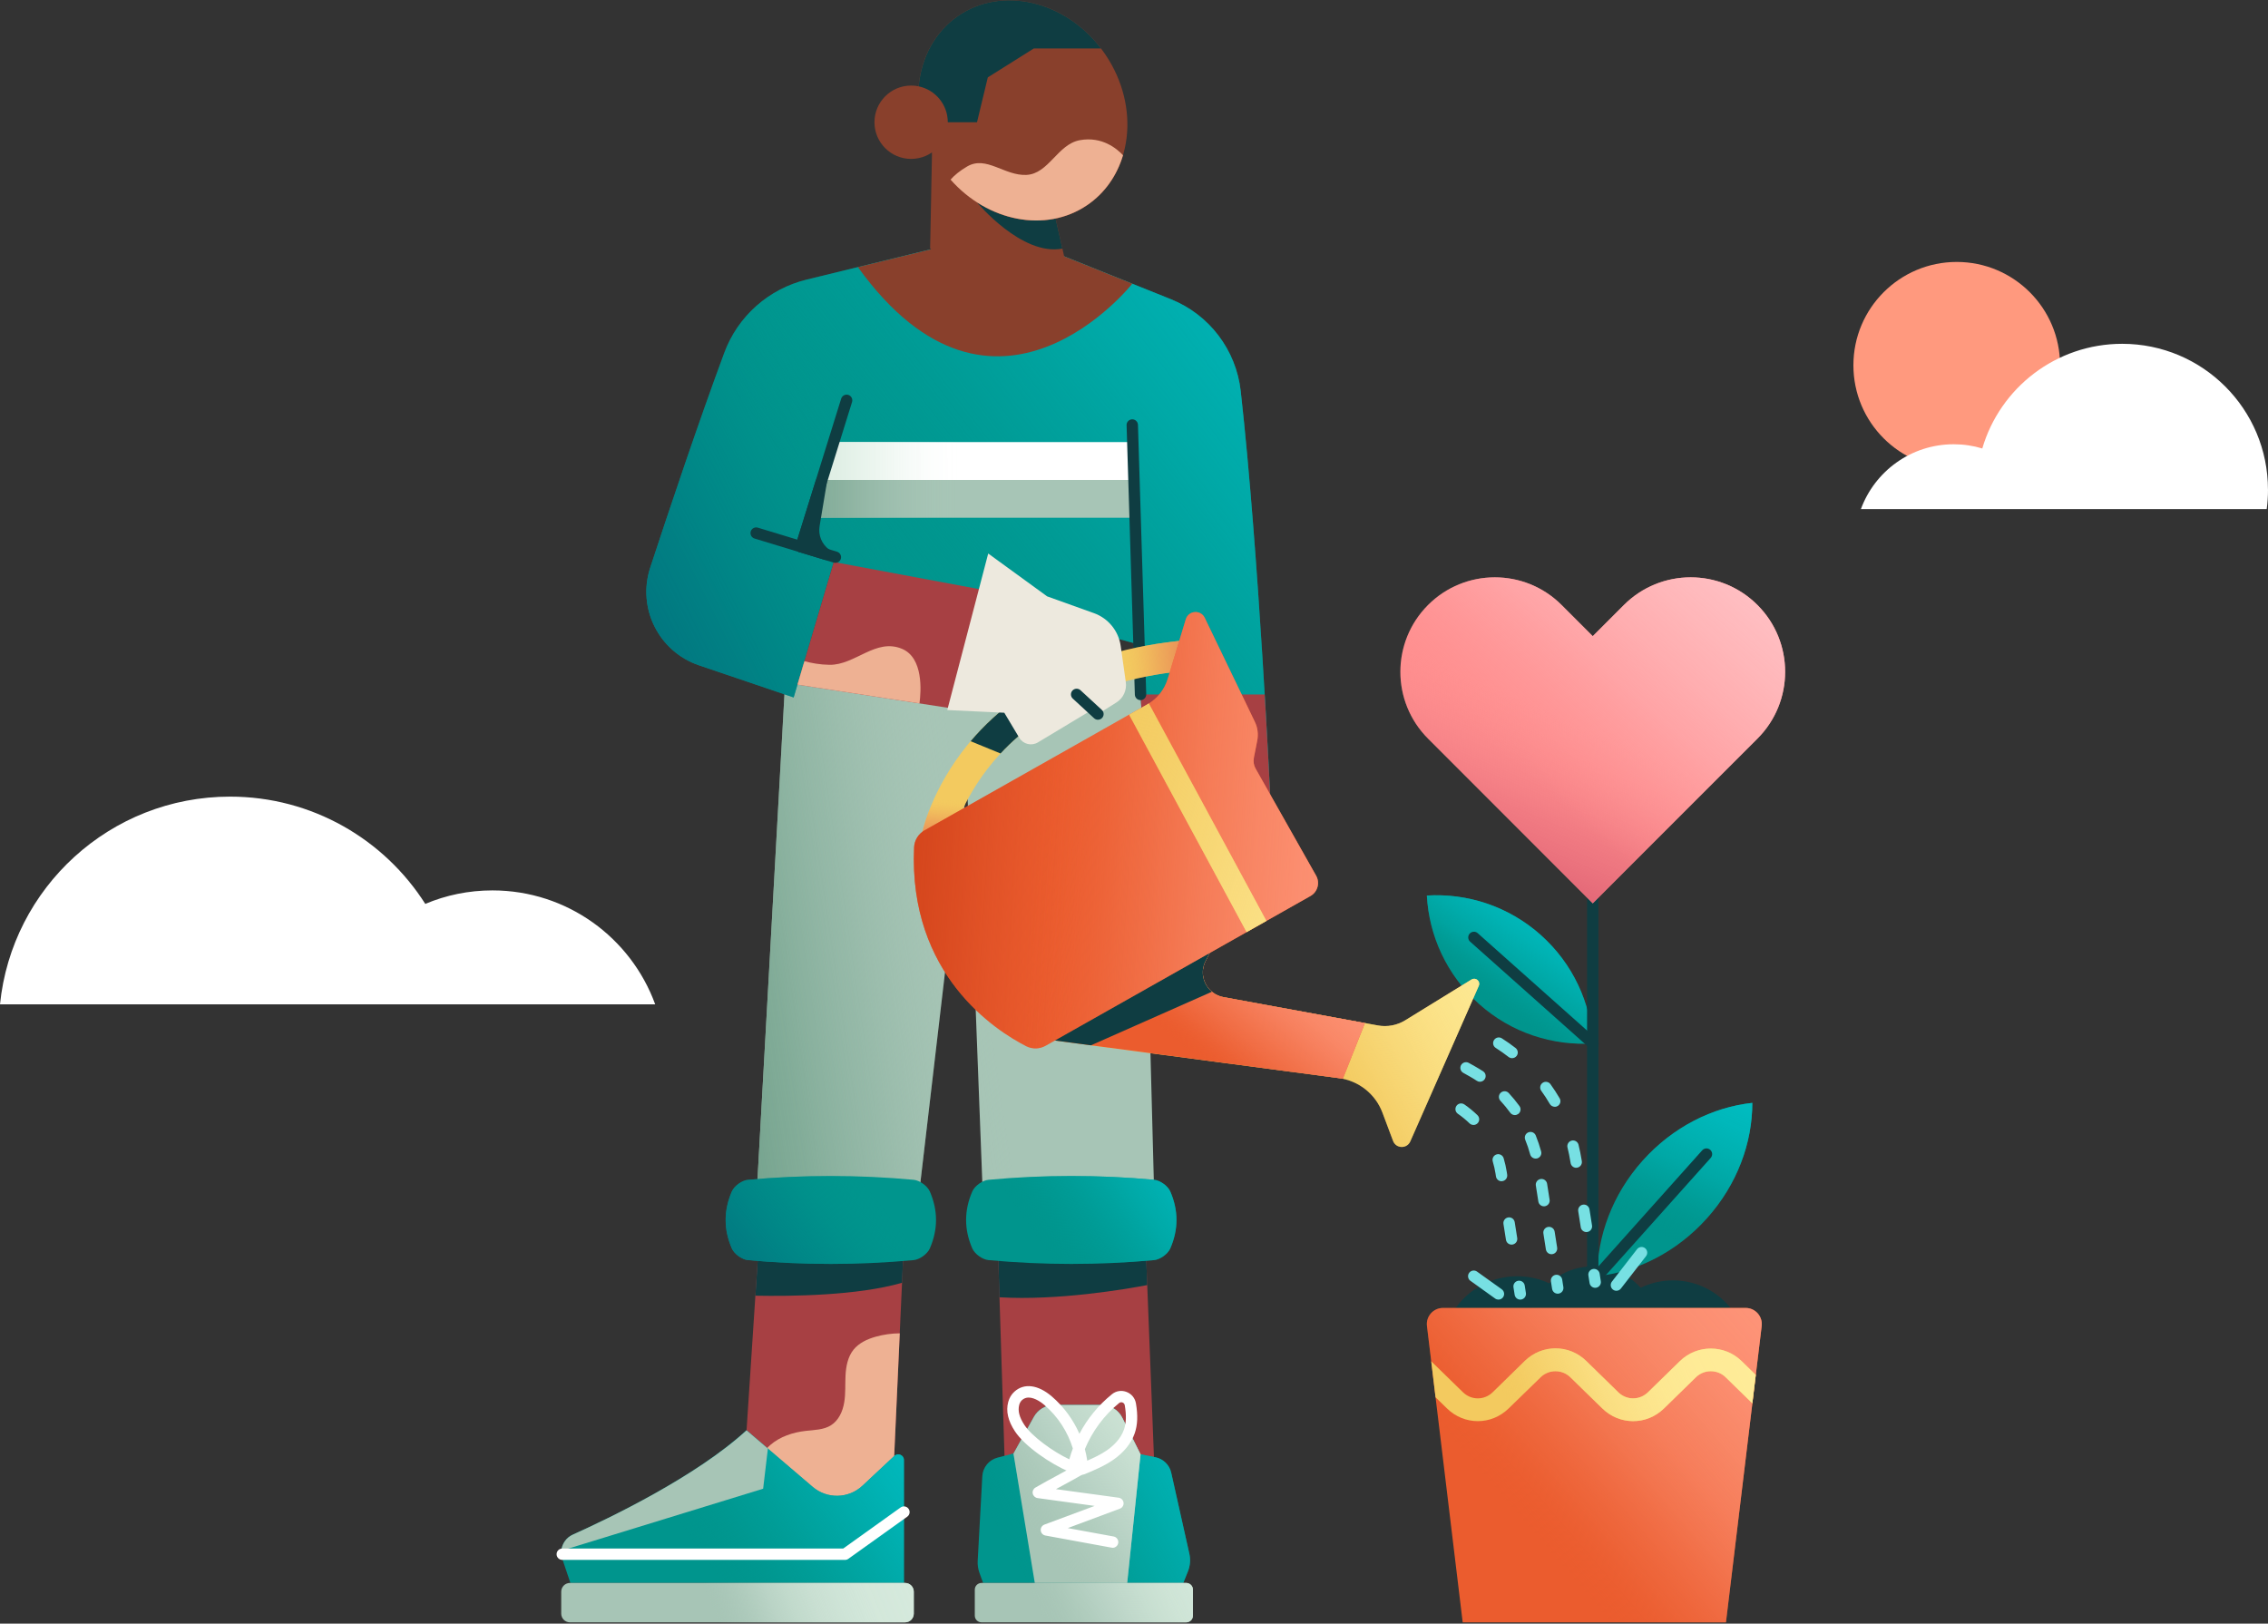 <svg width="549" height="393" viewBox="0 0 549 393" fill="none" xmlns="http://www.w3.org/2000/svg">
<rect x="0" y="0" width="549" height="393" fill="#333333" stroke="none"/>
<path d="M158.597 243.092H0C2.855 214.849 26.701 192.82 55.687 192.82C75.558 192.82 93.016 203.174 102.947 218.787C107.94 216.676 113.429 215.519 119.193 215.519C137.303 215.519 152.732 227.001 158.597 243.092Z" fill="white"/>
<path d="M473.652 113.425C487.466 113.425 498.664 102.227 498.664 88.414C498.664 74.6 487.466 63.402 473.652 63.402C459.839 63.402 448.641 74.6 448.641 88.414C448.641 102.227 459.839 113.425 473.652 113.425Z" fill="#FF997E"/>
<path d="M549.001 118.51C549.001 120.107 548.9 121.677 548.688 123.219H450.459C453.818 114.068 462.602 107.532 472.919 107.532C475.324 107.532 477.646 107.881 479.84 108.551C484.126 93.902 497.674 83.218 513.7 83.218C533.195 83.218 548.991 99.015 548.991 118.51H549.001Z" fill="white"/>
<g clip-path="url(#clip0_86_14145)">
<path d="M372.936 226.295C380.793 233.289 385.061 242.816 385.593 252.555C375.864 253.17 365.896 250.04 358.039 243.036C350.182 236.033 345.914 226.506 345.391 216.758C355.129 216.171 365.079 219.301 372.945 226.295H372.936Z" fill="#00958D"/>
<path d="M372.936 226.295C380.793 233.289 385.061 242.816 385.593 252.555C375.864 253.17 365.896 250.04 358.039 243.036C350.182 236.033 345.914 226.506 345.391 216.758C355.129 216.171 365.079 219.301 372.945 226.295H372.936Z" fill="url(#paint0_linear_86_14145)"/>
<path d="M385.594 253.931C385.272 253.931 384.942 253.812 384.676 253.582L355.864 227.928C355.295 227.423 355.249 226.551 355.754 225.982C356.259 225.413 357.131 225.367 357.7 225.872L386.512 251.526C387.081 252.031 387.127 252.903 386.622 253.472C386.346 253.775 385.97 253.931 385.594 253.931Z" fill="#0F3D42"/>
<path d="M404.96 345.727C414.85 345.727 422.868 337.709 422.868 327.819C422.868 317.929 414.85 309.912 404.96 309.912C395.07 309.912 387.053 317.929 387.053 327.819C387.053 337.709 395.07 345.727 404.96 345.727Z" fill="#0F3D42"/>
<path d="M385.547 337.622C394.134 337.622 401.095 330.661 401.095 322.073C401.095 313.486 394.134 306.525 385.547 306.525C376.959 306.525 369.998 313.486 369.998 322.073C369.998 330.661 376.959 337.622 385.547 337.622Z" fill="#0F3D42"/>
<path d="M367.264 345.479C377.362 345.479 385.548 337.293 385.548 327.195C385.548 317.097 377.362 308.911 367.264 308.911C357.166 308.911 348.98 317.097 348.98 327.195C348.98 337.293 357.166 345.479 367.264 345.479Z" fill="#0F3D42"/>
<path d="M417.773 392.684H354.064L345.418 320.963C345.134 318.631 346.951 316.584 349.301 316.584H422.555C424.896 316.584 426.713 318.631 426.438 320.963L417.791 392.684H417.773Z" fill="#EB5C2E"/>
<path d="M417.773 392.684H354.064L345.418 320.963C345.134 318.631 346.951 316.584 349.301 316.584H422.555C424.896 316.584 426.713 318.631 426.438 320.963L417.791 392.684H417.773Z" fill="url(#paint1_linear_86_14145)"/>
<path d="M425.005 332.785L424.17 339.669L417.717 333.363C415.735 331.417 412.504 331.417 410.521 333.363L402.774 340.926C398.598 345.002 392.054 345.002 387.878 340.926L380.122 333.363C378.139 331.417 374.908 331.417 372.926 333.363L365.17 340.926C360.993 345.002 354.458 345.002 350.282 340.926L347.492 338.209L346.445 329.49L354.128 336.989C356.147 338.962 359.305 338.962 361.324 336.989L369.08 329.416C373.256 325.341 379.8 325.341 383.977 329.416L391.723 336.989C393.743 338.962 396.9 338.962 398.919 336.989L406.666 329.426C410.778 325.405 417.46 325.405 421.563 329.426L425.005 332.785Z" fill="#F3CA5F"/>
<path d="M425.005 332.785L424.17 339.669L417.717 333.363C415.735 331.417 412.504 331.417 410.521 333.363L402.774 340.926C398.598 345.002 392.054 345.002 387.878 340.926L380.122 333.363C378.139 331.417 374.908 331.417 372.926 333.363L365.17 340.926C360.993 345.002 354.458 345.002 350.282 340.926L347.492 338.209L346.445 329.49L354.128 336.989C356.147 338.962 359.305 338.962 361.324 336.989L369.08 329.416C373.256 325.341 379.8 325.341 383.977 329.416L391.723 336.989C393.743 338.962 396.9 338.962 398.919 336.989L406.666 329.426C410.778 325.405 417.46 325.405 421.563 329.426L425.005 332.785Z" fill="url(#paint2_linear_86_14145)"/>
<path d="M413.183 294.886C405.85 303.083 396.24 307.847 386.639 308.902C386.602 299.246 390.264 289.159 397.607 280.953C404.95 272.748 414.569 267.993 424.17 266.947C424.179 276.612 420.526 286.681 413.183 294.886Z" fill="#00958D"/>
<path d="M413.183 294.886C405.85 303.083 396.24 307.847 386.639 308.902C386.602 299.246 390.264 289.159 397.607 280.953C404.95 272.748 414.569 267.993 424.17 266.947C424.179 276.612 420.526 286.681 413.183 294.886Z" fill="url(#paint3_linear_86_14145)"/>
<path d="M385.547 315.034C384.785 315.034 384.17 314.419 384.17 313.657V175.225C384.17 174.463 384.785 173.848 385.547 173.848C386.309 173.848 386.924 174.463 386.924 175.225V313.657C386.924 314.419 386.309 315.034 385.547 315.034Z" fill="#0F3D42"/>
<path d="M425.418 178.777L385.547 218.649L345.675 178.777C336.744 169.846 336.744 155.372 345.675 146.441C354.605 137.51 369.08 137.51 378.011 146.441L385.547 153.976L393.082 146.441C402.013 137.51 416.488 137.51 425.418 146.441C434.349 155.372 434.349 169.846 425.418 178.777Z" fill="#FF8F8F"/>
<path d="M425.418 178.777L385.547 218.649L345.675 178.777C336.744 169.846 336.744 155.372 345.675 146.441C354.605 137.51 369.08 137.51 378.011 146.441L385.547 153.976L393.082 146.441C402.013 137.51 416.488 137.51 425.418 146.441C434.349 155.372 434.349 169.846 425.418 178.777Z" fill="url(#paint4_linear_86_14145)"/>
<path d="M425.418 178.777L385.547 218.649L345.675 178.777C336.744 169.846 336.744 155.372 345.675 146.441C354.605 137.51 369.08 137.51 378.011 146.441L385.547 153.976L393.082 146.441C402.013 137.51 416.488 137.51 425.418 146.441C434.349 155.372 434.349 169.846 425.418 178.777Z" fill="url(#paint5_linear_86_14145)"/>
<path d="M386.64 310.279C386.309 310.279 385.988 310.16 385.722 309.93C385.153 309.425 385.107 308.553 385.611 307.984L412.046 278.429C412.551 277.86 413.423 277.814 413.992 278.319C414.561 278.824 414.607 279.696 414.102 280.265L387.667 309.82C387.392 310.123 387.016 310.279 386.64 310.279Z" fill="#0F3D42"/>
<path d="M367.998 314.565C367.328 314.565 366.75 314.079 366.64 313.4L366.355 311.582C366.236 310.83 366.75 310.123 367.502 310.004C368.255 309.884 368.962 310.398 369.081 311.151L369.366 312.968C369.485 313.721 368.971 314.428 368.218 314.547C368.145 314.556 368.071 314.565 367.998 314.565Z" fill="#77E0E3"/>
<path d="M365.896 301.256C365.226 301.256 364.648 300.77 364.538 300.091L363.932 296.254C363.813 295.501 364.327 294.795 365.079 294.675C365.832 294.556 366.539 295.07 366.658 295.823L367.264 299.659C367.383 300.412 366.869 301.119 366.116 301.238C366.043 301.247 365.97 301.256 365.896 301.256ZM363.473 285.919C362.803 285.919 362.225 285.432 362.115 284.753L362.014 284.083C361.858 283.092 361.628 282.101 361.344 281.137C361.123 280.412 361.536 279.641 362.261 279.42C362.987 279.2 363.758 279.613 363.978 280.338C364.299 281.412 364.556 282.532 364.731 283.643L364.831 284.313C364.951 285.065 364.437 285.772 363.684 285.891C363.611 285.9 363.537 285.91 363.464 285.91L363.473 285.919ZM356.672 272.289C356.323 272.289 355.983 272.16 355.717 271.903C354.845 271.059 353.9 270.278 352.899 269.59C352.275 269.159 352.119 268.305 352.551 267.672C352.982 267.048 353.836 266.892 354.469 267.323C355.598 268.103 356.663 268.975 357.645 269.93C358.186 270.462 358.205 271.334 357.672 271.876C357.406 272.151 357.039 272.298 356.681 272.298L356.672 272.289Z" fill="#77E0E3"/>
<path d="M343.565 264.037C343.336 264.037 343.106 263.982 342.895 263.863L341.289 262.963C340.628 262.596 340.389 261.752 340.756 261.091L341.656 259.485C342.023 258.824 342.867 258.585 343.528 258.952C344.189 259.319 344.428 260.164 344.061 260.825L343.84 261.228L344.244 261.449C344.905 261.816 345.144 262.66 344.777 263.321C344.529 263.771 344.061 264.028 343.574 264.028L343.565 264.037Z" fill="#77E0E3"/>
<path d="M345.931 256.052C345.702 256.052 345.472 255.997 345.261 255.877C344.601 255.51 344.362 254.666 344.729 254.005L345.757 252.178C346.124 251.518 346.969 251.279 347.629 251.646C348.29 252.013 348.529 252.858 348.162 253.518L347.134 255.345C346.886 255.795 346.418 256.052 345.931 256.052Z" fill="#77E0E3"/>
<path d="M350.035 248.727C349.805 248.727 349.576 248.672 349.365 248.553C348.704 248.185 348.465 247.341 348.833 246.68L349.732 245.074C350.099 244.413 350.944 244.174 351.604 244.542L353.211 245.441C353.872 245.808 354.11 246.653 353.743 247.313C353.376 247.974 352.532 248.213 351.871 247.846L351.467 247.626L351.247 248.029C350.999 248.479 350.531 248.736 350.044 248.736L350.035 248.727Z" fill="#77E0E3"/>
<path d="M384.005 298.218C383.335 298.218 382.756 297.732 382.646 297.053L382.031 293.161C381.912 292.408 382.426 291.701 383.179 291.582C383.931 291.463 384.638 291.977 384.757 292.729L385.372 296.621C385.492 297.374 384.978 298.081 384.225 298.2C384.152 298.209 384.078 298.218 384.005 298.218ZM381.545 282.661C380.875 282.661 380.297 282.174 380.186 281.495L380.14 281.229C379.957 280.063 379.718 278.888 379.434 277.75C379.25 277.016 379.7 276.263 380.434 276.079C381.168 275.896 381.921 276.346 382.105 277.08C382.408 278.301 382.655 279.549 382.857 280.788L382.903 281.054C383.023 281.807 382.509 282.514 381.756 282.633C381.682 282.642 381.609 282.651 381.536 282.651L381.545 282.661ZM376.35 267.892C375.872 267.892 375.413 267.644 375.156 267.213C374.523 266.121 373.826 265.047 373.082 264.028C372.642 263.413 372.779 262.55 373.394 262.11C374.009 261.669 374.872 261.807 375.313 262.422C376.102 263.514 376.845 264.661 377.534 265.836C377.919 266.497 377.699 267.332 377.038 267.718C376.818 267.846 376.579 267.911 376.341 267.911L376.35 267.892ZM366.024 256.125C365.73 256.125 365.436 256.033 365.179 255.841C364.179 255.07 363.133 254.326 362.068 253.647C361.425 253.243 361.233 252.39 361.646 251.747C362.049 251.105 362.903 250.912 363.546 251.325C364.684 252.05 365.803 252.839 366.868 253.665C367.465 254.133 367.575 254.996 367.116 255.593C366.841 255.942 366.437 256.125 366.024 256.125Z" fill="#77E0E3"/>
<path d="M386.135 311.711C385.465 311.711 384.887 311.224 384.776 310.545L384.492 308.728C384.372 307.975 384.886 307.268 385.639 307.149C386.392 307.03 387.099 307.544 387.218 308.296L387.502 310.114C387.622 310.866 387.108 311.573 386.355 311.692C386.282 311.702 386.208 311.711 386.135 311.711Z" fill="#77E0E3"/>
<path d="M348.044 256.033C347.814 256.033 347.585 255.978 347.373 255.859L345.767 254.96C345.106 254.592 344.868 253.748 345.235 253.087C345.602 252.426 346.446 252.188 347.107 252.555L348.714 253.454C349.374 253.821 349.613 254.666 349.246 255.327C348.998 255.776 348.53 256.033 348.044 256.033Z" fill="#77E0E3"/>
<path d="M375.561 303.579C374.891 303.579 374.313 303.092 374.203 302.413L373.597 298.549C373.478 297.796 373.992 297.089 374.745 296.97C375.497 296.851 376.204 297.365 376.323 298.117L376.929 301.981C377.048 302.734 376.534 303.441 375.782 303.56C375.708 303.569 375.635 303.579 375.561 303.579ZM373.735 291.986C373.065 291.986 372.487 291.5 372.376 290.82L371.771 286.956C371.651 286.203 372.165 285.497 372.918 285.377C373.671 285.258 374.377 285.772 374.497 286.525L375.102 290.389C375.222 291.142 374.708 291.848 373.955 291.968C373.882 291.977 373.808 291.986 373.735 291.986ZM371.725 280.43C371.119 280.43 370.559 280.026 370.394 279.411C370.073 278.209 369.669 277.016 369.201 275.868C368.916 275.162 369.256 274.363 369.962 274.079C370.669 273.794 371.468 274.134 371.752 274.84C372.257 276.098 372.698 277.392 373.056 278.705C373.258 279.439 372.817 280.191 372.083 280.393C371.963 280.43 371.844 280.439 371.725 280.439V280.43ZM366.695 269.902C366.273 269.902 365.85 269.709 365.575 269.333C364.841 268.324 364.042 267.351 363.198 266.442C362.684 265.882 362.711 265.01 363.271 264.496C363.831 263.982 364.703 264.01 365.217 264.569C366.135 265.561 367.007 266.625 367.805 267.718C368.255 268.333 368.118 269.195 367.503 269.636C367.255 269.81 366.979 269.902 366.695 269.902ZM358.251 261.843C357.994 261.843 357.727 261.77 357.498 261.614C356.901 261.219 356.277 260.843 355.644 260.485L354.203 259.677C353.542 259.31 353.303 258.466 353.67 257.805C354.038 257.144 354.882 256.905 355.543 257.272L356.984 258.08C357.672 258.466 358.352 258.879 359.003 259.301C359.637 259.714 359.82 260.568 359.398 261.21C359.132 261.614 358.691 261.834 358.241 261.834L358.251 261.843Z" fill="#77E0E3"/>
<path d="M377.066 313.133C376.396 313.133 375.818 312.647 375.708 311.968L375.423 310.15C375.304 309.397 375.818 308.691 376.571 308.571C377.323 308.452 378.03 308.966 378.15 309.719L378.434 311.536C378.553 312.289 378.039 312.996 377.287 313.115C377.213 313.124 377.14 313.133 377.066 313.133Z" fill="#77E0E3"/>
<path d="M241.416 297.576L243.417 360.642L263.197 379.302L279.452 355.805L277.286 300.348L241.416 297.576Z" fill="#A74043"/>
<path d="M277.708 311.05C272.431 312.05 256.074 314.841 241.939 314.005L241.416 297.585L277.295 300.348L277.708 311.05Z" fill="#0F3D42"/>
<path d="M218.809 300.347L215.504 373.171H196.091L180.084 355.805L183.82 298.879L218.809 300.347Z" fill="#A74043"/>
<path d="M218.808 300.347L218.349 310.49C207.619 313.611 191.41 313.785 182.855 313.62L183.819 298.879L218.808 300.347Z" fill="#0F3D42"/>
<path d="M217.799 322.725L216.046 361.395L205.05 369.701L183.15 358.099C182.627 355.015 184.105 351.812 186.464 349.756C188.823 347.709 191.943 346.69 195.046 346.342C197.138 346.103 199.369 346.103 201.149 344.983C203.013 343.808 203.995 341.615 204.353 339.449C204.72 337.282 204.555 335.061 204.674 332.867C204.793 330.674 205.234 328.397 206.611 326.681C207.932 325.047 209.943 324.12 211.962 323.551C213.862 323.019 215.826 322.743 217.799 322.725Z" fill="#EEB193"/>
<path d="M190.299 160.658L183.039 291.27L220.552 296.713L222.379 289.719L234.09 189.809L237.982 291.27L263.196 300.347L279.451 291.536L276.083 163.77L190.299 160.658Z" fill="#A7C5B6"/>
<path d="M190.299 160.658L183.039 291.27L220.552 296.713L222.379 289.719L234.09 189.809L237.982 291.27L263.196 300.347L279.451 291.536L276.083 163.77L190.299 160.658Z" fill="url(#paint6_linear_86_14145)"/>
<path d="M231.118 58.932L195.239 67.679C186.079 69.909 178.598 76.536 175.321 85.384C169.034 102.374 162.113 123.017 157.395 137.409C154.192 147.184 159.451 157.721 169.199 161.035L192.118 168.818L201.838 136.032L275.35 155.904L276.607 176.638L307.539 193.83C307.539 193.83 304.73 133.875 300.334 94.664C299.214 84.705 292.734 76.16 283.427 72.424L254.055 60.63L231.118 58.941V58.932Z" fill="#00958D"/>
<path d="M231.118 58.932L195.239 67.679C186.079 69.909 178.598 76.536 175.321 85.384C169.034 102.374 162.113 123.017 157.395 137.409C154.192 147.184 159.451 157.721 169.199 161.035L192.118 168.818L201.838 136.032L275.35 155.904L276.607 176.638L307.539 193.83C307.539 193.83 304.73 133.875 300.334 94.664C299.214 84.705 292.734 76.16 283.427 72.424L254.055 60.63L231.118 58.941V58.932Z" fill="url(#paint7_linear_86_14145)"/>
<path d="M231.118 58.932L195.239 67.679C186.079 69.909 178.598 76.536 175.321 85.384C169.034 102.374 162.113 123.017 157.395 137.409C154.192 147.184 159.451 157.721 169.199 161.035L192.118 168.818L201.838 136.032L275.35 155.904L276.607 176.638L307.539 193.83C307.539 193.83 304.73 133.875 300.334 94.664C299.214 84.705 292.734 76.16 283.427 72.424L254.055 60.63L231.118 58.941V58.932Z" fill="url(#paint8_linear_86_14145)"/>
<path d="M225.609 36.876L225.15 60.097L239.799 75.82L257.679 62.438L254.852 49.937L225.609 36.876Z" fill="#89402C"/>
<path d="M274.083 68.67C274.083 68.67 240.875 110.763 207.676 64.659L231.118 58.941L254.055 60.621L274.083 68.67Z" fill="#89402C"/>
<path d="M307.528 193.83L276.596 176.638L276.082 168.093H306.133C307.032 183.256 307.528 193.83 307.528 193.83Z" fill="#A74043"/>
<path d="M257.166 60.171C247.327 62.062 236.496 48.982 236.496 48.982L246.409 46.173L254.853 49.946L257.166 60.171Z" fill="#0F3D42"/>
<path d="M263.147 49.656C274.175 42.172 276.146 25.837 267.55 13.169C258.954 0.501 243.046 -3.702 232.018 3.782C220.99 11.265 219.019 27.6 227.615 40.268C236.211 52.936 252.12 57.139 263.147 49.656Z" fill="#89402C"/>
<path d="M271.842 37.573C270.383 42.456 267.464 46.734 263.15 49.662C253.118 56.472 239.028 53.599 230.098 43.475C231.034 42.42 232.337 41.327 234.136 40.281C238.762 37.601 243.122 42.566 248.427 42.337C253.852 42.108 255.981 34.911 261.397 33.929C266.775 32.956 270.373 35.995 271.842 37.573Z" fill="#89402C"/>
<path d="M220.551 38.463C225.453 38.463 229.427 34.49 229.427 29.588C229.427 24.686 225.453 20.712 220.551 20.712C215.65 20.712 211.676 24.686 211.676 29.588C211.676 34.49 215.65 38.463 220.551 38.463Z" fill="#89402C"/>
<path d="M274.082 116.17H199.084L202.223 107.009H274.082V116.17Z" fill="white"/>
<path d="M274.082 116.17H199.084L202.223 107.009H274.082V116.17Z" fill="url(#paint9_linear_86_14145)"/>
<path d="M274.082 125.321H196.092L199.084 116.169H274.082V125.321Z" fill="#A7C5B6"/>
<path d="M274.082 125.321H196.092L199.084 116.169H274.082V125.321Z" fill="url(#paint10_linear_86_14145)"/>
<path d="M266.519 11.726H250.254L239.112 18.73L236.496 29.588H229.428C229.428 25.311 226.399 21.74 222.379 20.905C222.994 13.975 226.28 7.678 232.016 3.778C242.618 -3.409 257.726 0.189 266.519 11.726Z" fill="#0F3D42"/>
<path d="M271.842 37.573C270.383 42.456 267.464 46.734 263.15 49.662C253.118 56.472 239.028 53.599 230.098 43.475C231.034 42.42 232.337 41.327 234.136 40.281C238.762 37.601 243.122 42.566 248.427 42.337C253.852 42.108 255.981 34.911 261.397 33.929C266.775 32.956 270.373 35.995 271.842 37.573Z" fill="#EEB193"/>
<path d="M276.084 169.47C275.34 169.47 274.734 168.882 274.707 168.139L272.706 102.916C272.678 102.154 273.284 101.521 274.037 101.493C274.799 101.475 275.432 102.071 275.46 102.824L277.46 168.047C277.488 168.809 276.882 169.442 276.13 169.47C276.111 169.47 276.102 169.47 276.084 169.47Z" fill="#0F3D42"/>
<path d="M201.828 136.032L237.983 142.778L230.098 171.416L193.035 165.716L201.828 136.032Z" fill="#A74043"/>
<path d="M202.223 136.243C202.095 136.243 201.957 136.225 201.819 136.179L182.645 130.351C181.92 130.13 181.507 129.359 181.727 128.634C181.948 127.909 182.719 127.496 183.444 127.717L202.618 133.545C203.343 133.765 203.756 134.536 203.536 135.261C203.352 135.858 202.811 136.234 202.223 136.234V136.243Z" fill="#0F3D42"/>
<path d="M297.681 221.209L291.834 232.591C289.971 236.217 292.137 240.604 296.139 241.347L333.515 248.204C335.8 248.626 338.168 248.185 340.151 246.965L356.204 237.088C357.223 236.464 358.444 237.52 357.957 238.621L341.381 276.272C340.564 278.126 337.911 278.053 337.204 276.153L334.644 269.324C332.955 264.808 328.907 261.595 324.134 260.962L250.98 251.279L297.69 221.219L297.681 221.209Z" fill="#F3CA5F"/>
<path d="M297.681 221.209L291.834 232.591C289.971 236.217 292.137 240.604 296.139 241.347L333.515 248.204C335.8 248.626 338.168 248.185 340.151 246.965L356.204 237.088C357.223 236.464 358.444 237.52 357.957 238.621L341.381 276.272C340.564 278.126 337.911 278.053 337.204 276.153L334.644 269.324C332.955 264.808 328.907 261.595 324.134 260.962L250.98 251.279L297.69 221.219L297.681 221.209Z" fill="url(#paint11_linear_86_14145)"/>
<path d="M230.309 203.467L223.104 202.063C223.186 201.623 225.316 191.085 234.448 179.998C242.782 169.883 258.799 157.317 287.785 154.913L288.391 162.228C238.101 166.386 230.382 203.091 230.318 203.458L230.309 203.467Z" fill="#F3CA5F"/>
<path d="M230.309 203.467L223.104 202.063C223.186 201.623 225.316 191.085 234.448 179.998C242.782 169.883 258.799 157.317 287.785 154.913L288.391 162.228C238.101 166.386 230.382 203.091 230.318 203.458L230.309 203.467Z" fill="url(#paint12_linear_86_14145)"/>
<path d="M230.309 203.467L223.104 202.063C223.186 201.623 225.316 191.085 234.448 179.998C242.782 169.883 258.799 157.317 287.785 154.913L288.391 162.228C238.101 166.386 230.382 203.091 230.318 203.458L230.309 203.467Z" fill="url(#paint13_linear_86_14145)"/>
<path d="M330.393 247.635L325.051 261.118C324.748 261.054 324.436 261.008 324.124 260.962L250.971 251.279L297.681 221.219L291.825 232.6C289.961 236.226 292.128 240.613 296.139 241.347L330.393 247.635Z" fill="#EB5C2E"/>
<path d="M330.393 247.635L325.051 261.118C324.748 261.054 324.436 261.008 324.124 260.962L250.971 251.279L297.681 221.219L291.825 232.6C289.961 236.226 292.128 240.613 296.139 241.347L330.393 247.635Z" fill="url(#paint14_linear_86_14145)"/>
<path d="M293.348 240.053L264.087 253.013L250.971 251.279L297.681 221.219L291.825 232.6C290.457 235.253 291.256 238.309 293.348 240.053Z" fill="#0F3D42"/>
<path d="M303.509 183.449L304.335 179.254C304.638 177.712 304.436 176.115 303.748 174.701L291.623 149.543C290.65 147.514 287.685 147.744 287.034 149.901L282.656 164.33C281.857 166.945 280.086 169.157 277.708 170.507L223.793 200.989C222.306 201.833 221.352 203.375 221.269 205.083C219.874 235.914 241.031 249.461 248.401 253.224C249.888 253.986 251.65 253.94 253.1 253.123L317.213 216.877C318.957 215.895 319.563 213.683 318.581 211.948L303.932 186.028C303.491 185.248 303.344 184.33 303.518 183.449H303.509Z" fill="#EB5C2E"/>
<path d="M303.509 183.449L304.335 179.254C304.638 177.712 304.436 176.115 303.748 174.701L291.623 149.543C290.65 147.514 287.685 147.744 287.034 149.901L282.656 164.33C281.857 166.945 280.086 169.157 277.708 170.507L223.793 200.989C222.306 201.833 221.352 203.375 221.269 205.083C219.874 235.914 241.031 249.461 248.401 253.224C249.888 253.986 251.65 253.94 253.1 253.123L317.213 216.877C318.957 215.895 319.563 213.683 318.581 211.948L303.932 186.028C303.491 185.248 303.344 184.33 303.518 183.449H303.509Z" fill="url(#paint15_linear_86_14145)"/>
<path d="M303.509 183.449L304.335 179.254C304.638 177.712 304.436 176.115 303.748 174.701L291.623 149.543C290.65 147.514 287.685 147.744 287.034 149.901L282.656 164.33C281.857 166.945 280.086 169.157 277.708 170.507L223.793 200.989C222.306 201.833 221.352 203.375 221.269 205.083C219.874 235.914 241.031 249.461 248.401 253.224C249.888 253.986 251.65 253.94 253.1 253.123L317.213 216.877C318.957 215.895 319.563 213.683 318.581 211.948L303.932 186.028C303.491 185.248 303.344 184.33 303.518 183.449H303.509Z" fill="url(#paint16_linear_86_14145)"/>
<path d="M251.878 174.096C248.023 176.702 244.838 179.529 242.195 182.375L234.953 179.41C238.065 175.729 242.195 171.755 247.592 168.093L251.878 174.096Z" fill="#0F3D42"/>
<path d="M239.212 133.967L229.299 171.865L243.103 172.517L246.72 178.566C247.656 180.126 249.675 180.631 251.236 179.695L263.7 172.196L265.775 172.847L270.254 170.02C271.906 168.983 272.787 167.065 272.521 165.137L271.282 156.363C270.768 152.719 268.271 149.653 264.811 148.414L253.475 144.348L239.221 133.985L239.212 133.967Z" fill="#EDE9DE"/>
<path d="M265.776 174.215C265.446 174.215 265.106 174.096 264.84 173.848L259.682 169.093C259.122 168.579 259.085 167.707 259.599 167.147C260.113 166.588 260.985 166.551 261.545 167.065L266.703 171.819C267.263 172.333 267.3 173.205 266.786 173.765C266.51 174.059 266.143 174.206 265.776 174.206V174.215Z" fill="#0F3D42"/>
<path d="M222.572 170.259L193.035 165.716L194.715 160.034C196.413 160.502 198.469 160.878 200.754 160.915C207.014 161.025 211.98 154.352 218.377 157.06C223.526 159.254 222.976 167.248 222.572 170.259Z" fill="#EEB193"/>
<path d="M193.907 133.719C193.77 133.719 193.632 133.701 193.494 133.655C192.769 133.425 192.365 132.654 192.585 131.929L203.618 96.491C203.848 95.766 204.619 95.362 205.344 95.582C206.069 95.811 206.473 96.582 206.252 97.308L195.22 132.746C195.036 133.334 194.495 133.71 193.907 133.71V133.719Z" fill="#0F3D42"/>
<path d="M221.185 305.001C207.802 306.24 194.42 306.24 181.047 305.001C179.652 304.863 177.788 303.597 177.155 302.183C175.154 297.585 175.154 292.986 177.155 288.388C177.788 286.974 179.642 285.708 181.047 285.57C194.429 284.331 207.812 284.331 221.185 285.57C222.58 285.708 224.443 286.983 225.077 288.388C227.077 292.986 227.077 297.585 225.077 302.183C224.443 303.588 222.589 304.863 221.185 305.001Z" fill="#00958D"/>
<path d="M221.185 305.001C207.802 306.24 194.42 306.24 181.047 305.001C179.652 304.863 177.788 303.597 177.155 302.183C175.154 297.585 175.154 292.986 177.155 288.388C177.788 286.974 179.642 285.708 181.047 285.57C194.429 284.331 207.812 284.331 221.185 285.57C222.58 285.708 224.443 286.983 225.077 288.388C227.077 292.986 227.077 297.585 225.077 302.183C224.443 303.588 222.589 304.863 221.185 305.001Z" fill="url(#paint17_linear_86_14145)"/>
<path d="M279.388 305.001C266.006 306.24 252.623 306.24 239.25 305.001C237.855 304.863 235.991 303.597 235.358 302.183C233.357 297.585 233.357 292.986 235.358 288.388C235.982 286.974 237.855 285.708 239.25 285.57C252.632 284.331 266.015 284.331 279.388 285.57C280.783 285.708 282.646 286.983 283.28 288.388C285.281 292.986 285.281 297.585 283.28 302.183C282.646 303.588 280.783 304.863 279.388 305.001Z" fill="#00958D"/>
<path d="M279.388 305.001C266.006 306.24 252.623 306.24 239.25 305.001C237.855 304.863 235.991 303.597 235.358 302.183C233.357 297.585 233.357 292.986 235.358 288.388C235.982 286.974 237.855 285.708 239.25 285.57C252.632 284.331 266.015 284.331 279.388 285.57C280.783 285.708 282.646 286.983 283.28 288.388C285.281 292.986 285.281 297.585 283.28 302.183C282.646 303.588 280.783 304.863 279.388 305.001Z" fill="url(#paint18_linear_86_14145)"/>
<path d="M306.546 222.899L301.755 225.606L273.311 172.985L277.707 170.498C277.836 170.424 277.964 170.351 278.093 170.259L306.546 222.899Z" fill="#F3CA5F"/>
<path d="M306.546 222.899L301.755 225.606L273.311 172.985L277.707 170.498C277.836 170.424 277.964 170.351 278.093 170.259L306.546 222.899Z" fill="url(#paint19_linear_86_14145)"/>
<path d="M200.782 133.077L200.671 132.994C198.9 131.672 198.028 129.506 198.395 127.331L200.121 116.996C200.24 116.28 199.781 115.6 199.084 115.426C198.377 115.261 197.67 115.665 197.45 116.353L192.603 131.929C192.493 132.278 192.53 132.654 192.704 132.985C192.879 133.306 193.173 133.554 193.521 133.655L199.579 135.5C199.708 135.536 199.845 135.555 199.983 135.555C200.488 135.555 200.974 135.27 201.213 134.802C201.516 134.205 201.341 133.48 200.809 133.077H200.782Z" fill="#0F3D42"/>
<path d="M216.495 352.391L208.767 359.614C205.407 362.762 200.212 362.872 196.715 359.88L180.708 346.204C168.491 357.411 147.408 367.517 138.67 371.436C136.43 372.446 135.319 374.988 136.109 377.32L138.073 383.148H218.808V353.391C218.808 352.189 217.376 351.574 216.504 352.391H216.495Z" fill="#00958D"/>
<path d="M216.495 352.391L208.767 359.614C205.407 362.762 200.212 362.872 196.715 359.88L180.708 346.204C168.491 357.411 147.408 367.517 138.67 371.436C136.43 372.446 135.319 374.988 136.109 377.32L138.073 383.148H218.808V353.391C218.808 352.189 217.376 351.574 216.504 352.391H216.495Z" fill="url(#paint20_linear_86_14145)"/>
<path d="M185.876 350.628L184.729 360.339L135.871 375.355C136.027 373.694 137.055 372.161 138.671 371.445C147.409 367.516 168.501 357.42 180.709 346.213L185.876 350.628Z" fill="#A7C5B6"/>
<path d="M219.083 383.148H137.963C136.797 383.148 135.852 384.093 135.852 385.259V390.573C135.852 391.739 136.797 392.685 137.963 392.685H219.083C220.249 392.685 221.194 391.739 221.194 390.573V385.259C221.194 384.093 220.249 383.148 219.083 383.148Z" fill="#A7C5B6"/>
<path d="M219.083 383.148H137.963C136.797 383.148 135.852 384.093 135.852 385.259V390.573C135.852 391.739 136.797 392.685 137.963 392.685H219.083C220.249 392.685 221.194 391.739 221.194 390.573V385.259C221.194 384.093 220.249 383.148 219.083 383.148Z" fill="url(#paint21_linear_86_14145)"/>
<path d="M204.554 377.567H136.109C135.347 377.567 134.732 376.952 134.732 376.191C134.732 375.429 135.347 374.814 136.109 374.814H204.114L218.01 364.873C218.625 364.433 219.488 364.57 219.928 365.195C220.369 365.809 220.231 366.672 219.607 367.113L205.353 377.31C205.123 377.476 204.839 377.567 204.554 377.567Z" fill="white"/>
<path d="M245.326 351.831L250.283 342.946C251.265 341.174 253.137 340.082 255.157 340.082H266.667C268.778 340.082 270.714 341.275 271.66 343.166L276.075 352.005L279.663 352.721C281.573 353.097 283.087 354.575 283.509 356.475L287.897 376.081C288.218 377.503 288.099 378.99 287.557 380.339L286.437 383.139H237.974L237.084 380.688C236.753 379.77 236.607 378.788 236.662 377.815L237.781 357.319C237.901 355.181 239.388 353.354 241.462 352.822L245.317 351.821L245.326 351.831Z" fill="#00958D"/>
<path d="M245.326 351.831L250.283 342.946C251.265 341.174 253.137 340.082 255.157 340.082H266.667C268.778 340.082 270.714 341.275 271.66 343.166L276.075 352.005L279.663 352.721C281.573 353.097 283.087 354.575 283.509 356.475L287.897 376.081C288.218 377.503 288.099 378.99 287.557 380.339L286.437 383.139H237.974L237.084 380.688C236.753 379.77 236.607 378.788 236.662 377.815L237.781 357.319C237.901 355.181 239.388 353.354 241.462 352.822L245.317 351.821L245.326 351.831Z" fill="url(#paint22_linear_86_14145)"/>
<path d="M276.084 352.005L272.853 383.148H250.485L245.326 351.831L250.283 342.946C251.265 341.183 253.137 340.082 255.156 340.082H266.676C268.787 340.082 270.723 341.275 271.669 343.175L276.084 352.005Z" fill="#A7C5B6"/>
<path d="M276.084 352.005L272.853 383.148H250.485L245.326 351.831L250.283 342.946C251.265 341.183 253.137 340.082 255.156 340.082H266.676C268.787 340.082 270.723 341.275 271.669 343.175L276.084 352.005Z" fill="url(#paint23_linear_86_14145)"/>
<path d="M287.143 383.148H237.588C236.69 383.148 235.963 383.875 235.963 384.773V391.06C235.963 391.957 236.69 392.685 237.588 392.685H287.143C288.04 392.685 288.767 391.957 288.767 391.06V384.773C288.767 383.875 288.04 383.148 287.143 383.148Z" fill="#A7C5B6"/>
<path d="M287.143 383.148H237.588C236.69 383.148 235.963 383.875 235.963 384.773V391.06C235.963 391.957 236.69 392.685 237.588 392.685H287.143C288.04 392.685 288.767 391.957 288.767 391.06V384.773C288.767 383.875 288.04 383.148 287.143 383.148Z" fill="url(#paint24_linear_86_14145)"/>
<path d="M261.057 356.906C260.937 356.906 260.827 356.888 260.708 356.861C260.433 356.787 260.148 356.704 259.854 356.604C259.735 356.604 259.625 356.604 259.505 356.576C259.239 356.521 259.01 356.392 258.826 356.218C254.375 354.401 248.078 350.068 245.701 346.48C243.994 343.9 243.461 341.56 244.058 339.329C244.315 338.356 244.829 337.503 245.536 336.86C247.885 334.713 251.281 335.144 254.622 338.017C257.505 340.495 259.772 343.597 261.286 347.039C263.214 343.386 265.894 340.11 269.161 337.466C270.153 336.658 271.465 336.447 272.677 336.906C273.898 337.365 274.751 338.402 274.971 339.687C275.467 342.597 275.375 344.901 274.669 346.938C273.833 349.352 272.043 351.564 269.492 353.336C267.307 354.85 264.884 355.851 262.544 356.824C262.222 356.961 261.855 356.961 261.534 356.842C261.378 356.897 261.222 356.925 261.057 356.925V356.906ZM262.608 350.757C262.856 351.675 263.048 352.602 263.186 353.547C264.838 352.831 266.481 352.051 267.931 351.05C269.372 350.05 271.263 348.37 272.071 346.021C272.622 344.433 272.677 342.56 272.264 340.128C272.19 339.687 271.851 339.513 271.713 339.467C271.575 339.412 271.236 339.329 270.905 339.596C267.28 342.533 264.389 346.452 262.608 350.757ZM248.996 338.274C248.427 338.274 247.885 338.448 247.399 338.88C247.087 339.173 246.839 339.577 246.72 340.036C246.334 341.477 246.738 343.047 247.996 344.947C249.739 347.59 254.806 351.344 258.845 353.226C259.083 352.335 259.368 351.454 259.698 350.592C258.45 346.544 256.073 342.872 252.833 340.091C252.236 339.577 250.556 338.274 248.996 338.274Z" fill="white"/>
<path d="M269.31 374.621C269.228 374.621 269.145 374.621 269.062 374.603L253.046 371.666C252.44 371.555 251.981 371.051 251.926 370.436C251.871 369.821 252.238 369.242 252.816 369.022L264.978 364.497L251.155 362.606C250.577 362.524 250.108 362.083 249.989 361.514C249.87 360.945 250.136 360.348 250.65 360.055C252.33 359.072 254.11 358.109 255.836 357.182C257.534 356.264 259.296 355.309 260.939 354.355C261.6 353.969 262.435 354.199 262.821 354.85C263.206 355.511 262.977 356.346 262.325 356.732C260.646 357.714 258.865 358.669 257.148 359.605C256.644 359.88 256.12 360.156 255.606 360.44L270.788 362.514C271.412 362.597 271.899 363.102 271.972 363.726C272.045 364.35 271.678 364.947 271.082 365.167L258.47 369.867L269.576 371.904C270.32 372.042 270.815 372.758 270.678 373.51C270.558 374.171 269.98 374.639 269.329 374.639L269.31 374.621Z" fill="white"/>
<path d="M362.72 314.565C362.445 314.565 362.16 314.483 361.922 314.308L355.937 310.022C355.322 309.581 355.175 308.719 355.616 308.104C356.056 307.489 356.919 307.342 357.534 307.782L363.519 312.069C364.134 312.509 364.28 313.372 363.84 313.987C363.574 314.363 363.151 314.565 362.72 314.565Z" fill="#77E0E3"/>
<path d="M391.274 312.427C390.98 312.427 390.687 312.335 390.43 312.142C389.833 311.674 389.723 310.811 390.182 310.215L396.276 302.358C396.744 301.761 397.607 301.651 398.204 302.11C398.8 302.578 398.911 303.441 398.452 304.037L392.357 311.894C392.082 312.243 391.678 312.427 391.265 312.427H391.274Z" fill="#77E0E3"/>
</g>
<defs>
<linearGradient id="paint0_linear_86_14145" x1="395.561" y1="193.481" x2="359.975" y2="242.21" gradientUnits="userSpaceOnUse">
<stop stop-color="#00C2C8"/>
<stop offset="0.39" stop-color="#00C1C7" stop-opacity="0.99"/>
<stop offset="0.53" stop-color="#00C0C5" stop-opacity="0.96"/>
<stop offset="0.63" stop-color="#00BDC1" stop-opacity="0.9"/>
<stop offset="0.71" stop-color="#00B9BC" stop-opacity="0.81"/>
<stop offset="0.78" stop-color="#00B4B6" stop-opacity="0.7"/>
<stop offset="0.85" stop-color="#00AEAE" stop-opacity="0.57"/>
<stop offset="0.9" stop-color="#00A7A4" stop-opacity="0.4"/>
<stop offset="0.95" stop-color="#009F9A" stop-opacity="0.22"/>
<stop offset="1" stop-color="#00958D" stop-opacity="0"/>
</linearGradient>
<linearGradient id="paint1_linear_86_14145" x1="470.642" y1="278.934" x2="368.007" y2="367.388" gradientUnits="userSpaceOnUse">
<stop stop-color="#FF997E"/>
<stop offset="0.31" stop-color="#FE987D" stop-opacity="0.99"/>
<stop offset="0.44" stop-color="#FE967B" stop-opacity="0.96"/>
<stop offset="0.55" stop-color="#FD9377" stop-opacity="0.91"/>
<stop offset="0.63" stop-color="#FB8F71" stop-opacity="0.84"/>
<stop offset="0.71" stop-color="#FA896A" stop-opacity="0.75"/>
<stop offset="0.78" stop-color="#F78260" stop-opacity="0.64"/>
<stop offset="0.84" stop-color="#F57A56" stop-opacity="0.5"/>
<stop offset="0.9" stop-color="#F17149" stop-opacity="0.35"/>
<stop offset="0.95" stop-color="#EE663B" stop-opacity="0.17"/>
<stop offset="1" stop-color="#EB5C2E" stop-opacity="0"/>
</linearGradient>
<linearGradient id="paint2_linear_86_14145" x1="448.291" y1="306.938" x2="366.4" y2="342.872" gradientUnits="userSpaceOnUse">
<stop stop-color="#FFED9A"/>
<stop offset="0.37" stop-color="#FEEC99" stop-opacity="0.99"/>
<stop offset="0.51" stop-color="#FEEB97" stop-opacity="0.97"/>
<stop offset="0.6" stop-color="#FEEA95" stop-opacity="0.92"/>
<stop offset="0.68" stop-color="#FDE791" stop-opacity="0.85"/>
<stop offset="0.75" stop-color="#FCE48C" stop-opacity="0.77"/>
<stop offset="0.8" stop-color="#FAE185" stop-opacity="0.66"/>
<stop offset="0.86" stop-color="#F9DC7E" stop-opacity="0.53"/>
<stop offset="0.91" stop-color="#F7D775" stop-opacity="0.39"/>
<stop offset="0.95" stop-color="#F5D16B" stop-opacity="0.22"/>
<stop offset="0.99" stop-color="#F3CB61" stop-opacity="0.04"/>
<stop offset="1" stop-color="#F3CA5F" stop-opacity="0"/>
</linearGradient>
<linearGradient id="paint3_linear_86_14145" x1="426.74" y1="238.218" x2="401.003" y2="298.172" gradientUnits="userSpaceOnUse">
<stop stop-color="#00C2C8"/>
<stop offset="0.26" stop-color="#00C1C7" stop-opacity="0.99"/>
<stop offset="0.41" stop-color="#00BFC4" stop-opacity="0.95"/>
<stop offset="0.53" stop-color="#00BCC0" stop-opacity="0.88"/>
<stop offset="0.63" stop-color="#00B8BA" stop-opacity="0.78"/>
<stop offset="0.73" stop-color="#00B2B3" stop-opacity="0.65"/>
<stop offset="0.81" stop-color="#00ABAA" stop-opacity="0.49"/>
<stop offset="0.89" stop-color="#00A29E" stop-opacity="0.3"/>
<stop offset="0.97" stop-color="#009992" stop-opacity="0.09"/>
<stop offset="1" stop-color="#00958D" stop-opacity="0"/>
</linearGradient>
<linearGradient id="paint4_linear_86_14145" x1="347.345" y1="252.022" x2="380.856" y2="173.582" gradientUnits="userSpaceOnUse">
<stop stop-color="#CC4663"/>
<stop offset="0.15" stop-color="#CC4763" stop-opacity="0.98"/>
<stop offset="0.29" stop-color="#CF4B66" stop-opacity="0.92"/>
<stop offset="0.43" stop-color="#D4526A" stop-opacity="0.83"/>
<stop offset="0.56" stop-color="#DB5C70" stop-opacity="0.7"/>
<stop offset="0.7" stop-color="#E46877" stop-opacity="0.52"/>
<stop offset="0.83" stop-color="#EE7881" stop-opacity="0.31"/>
<stop offset="0.97" stop-color="#FB898B" stop-opacity="0.07"/>
<stop offset="1" stop-color="#FF8F8F" stop-opacity="0"/>
</linearGradient>
<linearGradient id="paint5_linear_86_14145" x1="454.184" y1="84.008" x2="366.07" y2="184.908" gradientUnits="userSpaceOnUse">
<stop stop-color="#FFC8CC"/>
<stop offset="0.25" stop-color="#FFC7CB" stop-opacity="0.99"/>
<stop offset="0.39" stop-color="#FFC5C9" stop-opacity="0.96"/>
<stop offset="0.5" stop-color="#FFC2C6" stop-opacity="0.91"/>
<stop offset="0.59" stop-color="#FFBEC1" stop-opacity="0.83"/>
<stop offset="0.68" stop-color="#FFB8BB" stop-opacity="0.73"/>
<stop offset="0.76" stop-color="#FFB1B4" stop-opacity="0.61"/>
<stop offset="0.83" stop-color="#FFA9AB" stop-opacity="0.46"/>
<stop offset="0.9" stop-color="#FF9FA1" stop-opacity="0.3"/>
<stop offset="0.97" stop-color="#FF9595" stop-opacity="0.11"/>
<stop offset="1" stop-color="#FF8F8F" stop-opacity="0"/>
</linearGradient>
<linearGradient id="paint6_linear_86_14145" x1="138.817" y1="243.495" x2="237.037" y2="228.975" gradientUnits="userSpaceOnUse">
<stop stop-color="#5D937B"/>
<stop offset="0.14" stop-color="#5F947D" stop-opacity="0.97"/>
<stop offset="0.31" stop-color="#669982" stop-opacity="0.87"/>
<stop offset="0.5" stop-color="#73A28C" stop-opacity="0.7"/>
<stop offset="0.69" stop-color="#84AD9A" stop-opacity="0.47"/>
<stop offset="0.89" stop-color="#9ABCAB" stop-opacity="0.17"/>
<stop offset="1" stop-color="#A7C5B6" stop-opacity="0"/>
</linearGradient>
<linearGradient id="paint7_linear_86_14145" x1="127.565" y1="192.04" x2="223.977" y2="144.017" gradientUnits="userSpaceOnUse">
<stop stop-color="#02687A"/>
<stop offset="0.18" stop-color="#01697A" stop-opacity="0.97"/>
<stop offset="0.36" stop-color="#016E7C" stop-opacity="0.86"/>
<stop offset="0.54" stop-color="#01757F" stop-opacity="0.69"/>
<stop offset="0.73" stop-color="#008084" stop-opacity="0.46"/>
<stop offset="0.92" stop-color="#008E8A" stop-opacity="0.15"/>
<stop offset="1" stop-color="#00958D" stop-opacity="0"/>
</linearGradient>
<linearGradient id="paint8_linear_86_14145" x1="370.284" y1="38.518" x2="221.526" y2="152.03" gradientUnits="userSpaceOnUse">
<stop stop-color="#00C2C8"/>
<stop offset="0.14" stop-color="#00C1C6" stop-opacity="0.98"/>
<stop offset="0.28" stop-color="#00BEC3" stop-opacity="0.92"/>
<stop offset="0.42" stop-color="#00B9BD" stop-opacity="0.82"/>
<stop offset="0.57" stop-color="#00B3B4" stop-opacity="0.67"/>
<stop offset="0.71" stop-color="#00AAA9" stop-opacity="0.49"/>
<stop offset="0.86" stop-color="#00A09C" stop-opacity="0.26"/>
<stop offset="1" stop-color="#00958D" stop-opacity="0"/>
</linearGradient>
<linearGradient id="paint9_linear_86_14145" x1="184.059" y1="111.589" x2="232.522" y2="111.589" gradientUnits="userSpaceOnUse">
<stop stop-color="#D7EBDE"/>
<stop offset="0.14" stop-color="#D7EBDE" stop-opacity="0.98"/>
<stop offset="0.27" stop-color="#D9ECE0" stop-opacity="0.93"/>
<stop offset="0.4" stop-color="#DCEDE2" stop-opacity="0.85"/>
<stop offset="0.53" stop-color="#E1F0E6" stop-opacity="0.74"/>
<stop offset="0.65" stop-color="#E7F3EB" stop-opacity="0.59"/>
<stop offset="0.78" stop-color="#EEF6F1" stop-opacity="0.4"/>
<stop offset="0.9" stop-color="#F7FBF8" stop-opacity="0.19"/>
<stop offset="1" stop-color="white" stop-opacity="0"/>
</linearGradient>
<linearGradient id="paint10_linear_86_14145" x1="174.99" y1="120.75" x2="231.237" y2="120.75" gradientUnits="userSpaceOnUse">
<stop stop-color="#5D937B"/>
<stop offset="0.13" stop-color="#60957E" stop-opacity="0.95"/>
<stop offset="0.32" stop-color="#6B9C86" stop-opacity="0.8"/>
<stop offset="0.56" stop-color="#7DA894" stop-opacity="0.56"/>
<stop offset="0.83" stop-color="#95B9A8" stop-opacity="0.23"/>
<stop offset="1" stop-color="#A7C5B6" stop-opacity="0"/>
</linearGradient>
<linearGradient id="paint11_linear_86_14145" x1="400.335" y1="203.972" x2="312.899" y2="252.701" gradientUnits="userSpaceOnUse">
<stop stop-color="#FFED9A"/>
<stop offset="0.33" stop-color="#FEEC99" stop-opacity="0.99"/>
<stop offset="0.46" stop-color="#FEEB97" stop-opacity="0.96"/>
<stop offset="0.56" stop-color="#FDEA95" stop-opacity="0.92"/>
<stop offset="0.65" stop-color="#FDE790" stop-opacity="0.85"/>
<stop offset="0.72" stop-color="#FCE48B" stop-opacity="0.76"/>
<stop offset="0.79" stop-color="#FAE085" stop-opacity="0.64"/>
<stop offset="0.85" stop-color="#F9DB7D" stop-opacity="0.51"/>
<stop offset="0.9" stop-color="#F7D674" stop-opacity="0.36"/>
<stop offset="0.95" stop-color="#F5D06A" stop-opacity="0.19"/>
<stop offset="1" stop-color="#F3CA5F" stop-opacity="0"/>
</linearGradient>
<linearGradient id="paint12_linear_86_14145" x1="312.834" y1="176.097" x2="272.411" y2="178.428" gradientUnits="userSpaceOnUse">
<stop stop-color="#E56B52"/>
<stop offset="0.24" stop-color="#E56C52" stop-opacity="0.99"/>
<stop offset="0.39" stop-color="#E56F52" stop-opacity="0.95"/>
<stop offset="0.5" stop-color="#E67553" stop-opacity="0.89"/>
<stop offset="0.6" stop-color="#E77D54" stop-opacity="0.8"/>
<stop offset="0.69" stop-color="#E98856" stop-opacity="0.69"/>
<stop offset="0.78" stop-color="#EB9557" stop-opacity="0.55"/>
<stop offset="0.86" stop-color="#EDA559" stop-opacity="0.39"/>
<stop offset="0.93" stop-color="#F0B65C" stop-opacity="0.2"/>
<stop offset="1" stop-color="#F3CA5F" stop-opacity="0"/>
</linearGradient>
<linearGradient id="paint13_linear_86_14145" x1="253.503" y1="217.804" x2="254.926" y2="195.188" gradientUnits="userSpaceOnUse">
<stop stop-color="#E56B52"/>
<stop offset="0.24" stop-color="#E56C52" stop-opacity="0.99"/>
<stop offset="0.39" stop-color="#E56F52" stop-opacity="0.95"/>
<stop offset="0.5" stop-color="#E67553" stop-opacity="0.89"/>
<stop offset="0.6" stop-color="#E77D54" stop-opacity="0.8"/>
<stop offset="0.69" stop-color="#E98856" stop-opacity="0.69"/>
<stop offset="0.78" stop-color="#EB9557" stop-opacity="0.55"/>
<stop offset="0.86" stop-color="#EDA559" stop-opacity="0.39"/>
<stop offset="0.93" stop-color="#F0B65C" stop-opacity="0.2"/>
<stop offset="1" stop-color="#F3CA5F" stop-opacity="0"/>
</linearGradient>
<linearGradient id="paint14_linear_86_14145" x1="338.48" y1="195.216" x2="288.722" y2="255.336" gradientUnits="userSpaceOnUse">
<stop stop-color="#FF997E"/>
<stop offset="0.37" stop-color="#FE987D" stop-opacity="0.99"/>
<stop offset="0.5" stop-color="#FE967B" stop-opacity="0.97"/>
<stop offset="0.6" stop-color="#FD9477" stop-opacity="0.92"/>
<stop offset="0.68" stop-color="#FC9072" stop-opacity="0.85"/>
<stop offset="0.74" stop-color="#FA8A6B" stop-opacity="0.77"/>
<stop offset="0.8" stop-color="#F88462" stop-opacity="0.66"/>
<stop offset="0.86" stop-color="#F57C58" stop-opacity="0.53"/>
<stop offset="0.91" stop-color="#F2734C" stop-opacity="0.38"/>
<stop offset="0.95" stop-color="#EF693F" stop-opacity="0.21"/>
<stop offset="0.99" stop-color="#EB5E30" stop-opacity="0.03"/>
<stop offset="1" stop-color="#EB5C2E" stop-opacity="0"/>
</linearGradient>
<linearGradient id="paint15_linear_86_14145" x1="153.815" y1="193.536" x2="263.445" y2="200.53" gradientUnits="userSpaceOnUse">
<stop stop-color="#BE300D"/>
<stop offset="0.2" stop-color="#BE300D" stop-opacity="0.98"/>
<stop offset="0.35" stop-color="#C0320F" stop-opacity="0.93"/>
<stop offset="0.48" stop-color="#C43611" stop-opacity="0.85"/>
<stop offset="0.6" stop-color="#CA3B15" stop-opacity="0.73"/>
<stop offset="0.72" stop-color="#D1421A" stop-opacity="0.58"/>
<stop offset="0.83" stop-color="#D94A21" stop-opacity="0.39"/>
<stop offset="0.93" stop-color="#E35428" stop-opacity="0.17"/>
<stop offset="1" stop-color="#EB5C2E" stop-opacity="0"/>
</linearGradient>
<linearGradient id="paint16_linear_86_14145" x1="373.285" y1="207.763" x2="251.485" y2="199.722" gradientUnits="userSpaceOnUse">
<stop stop-color="#FF997E"/>
<stop offset="0.24" stop-color="#FE987D" stop-opacity="0.99"/>
<stop offset="0.37" stop-color="#FE967A" stop-opacity="0.96"/>
<stop offset="0.48" stop-color="#FD9376" stop-opacity="0.9"/>
<stop offset="0.58" stop-color="#FB8E6F" stop-opacity="0.82"/>
<stop offset="0.67" stop-color="#F98867" stop-opacity="0.72"/>
<stop offset="0.75" stop-color="#F6805D" stop-opacity="0.6"/>
<stop offset="0.83" stop-color="#F37751" stop-opacity="0.45"/>
<stop offset="0.9" stop-color="#F06C44" stop-opacity="0.28"/>
<stop offset="0.97" stop-color="#EC6135" stop-opacity="0.09"/>
<stop offset="1" stop-color="#EB5C2E" stop-opacity="0"/>
</linearGradient>
<linearGradient id="paint17_linear_86_14145" x1="157.513" y1="329.269" x2="210.382" y2="288.067" gradientUnits="userSpaceOnUse">
<stop stop-color="#02687A"/>
<stop offset="0.18" stop-color="#01697A" stop-opacity="0.97"/>
<stop offset="0.36" stop-color="#016E7C" stop-opacity="0.87"/>
<stop offset="0.54" stop-color="#01757F" stop-opacity="0.7"/>
<stop offset="0.73" stop-color="#008084" stop-opacity="0.46"/>
<stop offset="0.91" stop-color="#008D89" stop-opacity="0.16"/>
<stop offset="1" stop-color="#00958D" stop-opacity="0"/>
</linearGradient>
<linearGradient id="paint18_linear_86_14145" x1="299.25" y1="267.58" x2="251.825" y2="300.494" gradientUnits="userSpaceOnUse">
<stop stop-color="#00C2C8"/>
<stop offset="0.14" stop-color="#00C1C6" stop-opacity="0.98"/>
<stop offset="0.28" stop-color="#00BEC3" stop-opacity="0.92"/>
<stop offset="0.42" stop-color="#00B9BD" stop-opacity="0.82"/>
<stop offset="0.57" stop-color="#00B3B4" stop-opacity="0.67"/>
<stop offset="0.71" stop-color="#00AAA9" stop-opacity="0.49"/>
<stop offset="0.86" stop-color="#00A09C" stop-opacity="0.26"/>
<stop offset="1" stop-color="#00958D" stop-opacity="0"/>
</linearGradient>
<linearGradient id="paint19_linear_86_14145" x1="374.34" y1="222.375" x2="258.588" y2="188.855" gradientUnits="userSpaceOnUse">
<stop stop-color="#FFED9A"/>
<stop offset="0.18" stop-color="#FEEC99" stop-opacity="0.99"/>
<stop offset="0.31" stop-color="#FEEB97" stop-opacity="0.95"/>
<stop offset="0.43" stop-color="#FDE993" stop-opacity="0.89"/>
<stop offset="0.54" stop-color="#FCE58E" stop-opacity="0.8"/>
<stop offset="0.64" stop-color="#FBE187" stop-opacity="0.69"/>
<stop offset="0.74" stop-color="#F9DD7F" stop-opacity="0.54"/>
<stop offset="0.83" stop-color="#F7D775" stop-opacity="0.38"/>
<stop offset="0.92" stop-color="#F5D06A" stop-opacity="0.19"/>
<stop offset="1" stop-color="#F3CA5F" stop-opacity="0"/>
</linearGradient>
<linearGradient id="paint20_linear_86_14145" x1="240.883" y1="332.932" x2="173.502" y2="380.963" gradientUnits="userSpaceOnUse">
<stop stop-color="#00C2C8"/>
<stop offset="0.16" stop-color="#00C1C6" stop-opacity="0.98"/>
<stop offset="0.3" stop-color="#00BEC3" stop-opacity="0.93"/>
<stop offset="0.44" stop-color="#00BABE" stop-opacity="0.84"/>
<stop offset="0.57" stop-color="#00B4B6" stop-opacity="0.71"/>
<stop offset="0.7" stop-color="#00ADAC" stop-opacity="0.54"/>
<stop offset="0.83" stop-color="#00A4A0" stop-opacity="0.34"/>
<stop offset="0.95" stop-color="#009992" stop-opacity="0.1"/>
<stop offset="1" stop-color="#00958D" stop-opacity="0"/>
</linearGradient>
<linearGradient id="paint21_linear_86_14145" x1="242.397" y1="361.698" x2="172.942" y2="390.206" gradientUnits="userSpaceOnUse">
<stop stop-color="#D7EBDE"/>
<stop offset="0.38" stop-color="#D6EADD" stop-opacity="0.99"/>
<stop offset="0.52" stop-color="#D5E9DC" stop-opacity="0.96"/>
<stop offset="0.61" stop-color="#D2E7DA" stop-opacity="0.91"/>
<stop offset="0.69" stop-color="#CFE4D7" stop-opacity="0.84"/>
<stop offset="0.76" stop-color="#CAE1D3" stop-opacity="0.75"/>
<stop offset="0.82" stop-color="#C5DCCF" stop-opacity="0.63"/>
<stop offset="0.87" stop-color="#BED7C9" stop-opacity="0.49"/>
<stop offset="0.92" stop-color="#B6D1C3" stop-opacity="0.33"/>
<stop offset="0.97" stop-color="#AECABC" stop-opacity="0.16"/>
<stop offset="1" stop-color="#A7C5B6" stop-opacity="0"/>
</linearGradient>
<linearGradient id="paint22_linear_86_14145" x1="319.223" y1="334.382" x2="244.849" y2="375.594" gradientUnits="userSpaceOnUse">
<stop stop-color="#00C2C8"/>
<stop offset="0.16" stop-color="#00C1C6" stop-opacity="0.98"/>
<stop offset="0.3" stop-color="#00BEC3" stop-opacity="0.93"/>
<stop offset="0.44" stop-color="#00BABE" stop-opacity="0.84"/>
<stop offset="0.57" stop-color="#00B4B6" stop-opacity="0.71"/>
<stop offset="0.7" stop-color="#00ADAC" stop-opacity="0.54"/>
<stop offset="0.83" stop-color="#00A4A0" stop-opacity="0.34"/>
<stop offset="0.95" stop-color="#009992" stop-opacity="0.1"/>
<stop offset="1" stop-color="#00958D" stop-opacity="0"/>
</linearGradient>
<linearGradient id="paint23_linear_86_14145" x1="312.165" y1="328.939" x2="249.961" y2="370.408" gradientUnits="userSpaceOnUse">
<stop stop-color="#D7EBDE"/>
<stop offset="0.26" stop-color="#D6EADD" stop-opacity="0.99"/>
<stop offset="0.4" stop-color="#D4E9DC" stop-opacity="0.96"/>
<stop offset="0.52" stop-color="#D2E7D9" stop-opacity="0.9"/>
<stop offset="0.61" stop-color="#CEE4D6" stop-opacity="0.82"/>
<stop offset="0.7" stop-color="#C9DFD2" stop-opacity="0.71"/>
<stop offset="0.78" stop-color="#C2DACD" stop-opacity="0.58"/>
<stop offset="0.85" stop-color="#BBD5C6" stop-opacity="0.42"/>
<stop offset="0.92" stop-color="#B2CEBF" stop-opacity="0.24"/>
<stop offset="0.99" stop-color="#A9C6B7" stop-opacity="0.04"/>
<stop offset="1" stop-color="#A7C5B6" stop-opacity="0"/>
</linearGradient>
<linearGradient id="paint24_linear_86_14145" x1="308.657" y1="365.956" x2="252.934" y2="392.391" gradientUnits="userSpaceOnUse">
<stop stop-color="#D7EBDE"/>
<stop offset="0.26" stop-color="#D6EADD" stop-opacity="0.99"/>
<stop offset="0.4" stop-color="#D4E9DC" stop-opacity="0.96"/>
<stop offset="0.52" stop-color="#D2E7D9" stop-opacity="0.9"/>
<stop offset="0.61" stop-color="#CEE4D6" stop-opacity="0.82"/>
<stop offset="0.7" stop-color="#C9DFD2" stop-opacity="0.71"/>
<stop offset="0.78" stop-color="#C2DACD" stop-opacity="0.58"/>
<stop offset="0.85" stop-color="#BBD5C6" stop-opacity="0.42"/>
<stop offset="0.92" stop-color="#B2CEBF" stop-opacity="0.24"/>
<stop offset="0.99" stop-color="#A9C6B7" stop-opacity="0.04"/>
<stop offset="1" stop-color="#A7C5B6" stop-opacity="0"/>
</linearGradient>
<clipPath id="clip0_86_14145">
<rect width="297.387" height="392.615" fill="white" transform="translate(134.732 0.069)"/>
</clipPath>
</defs>
</svg>
